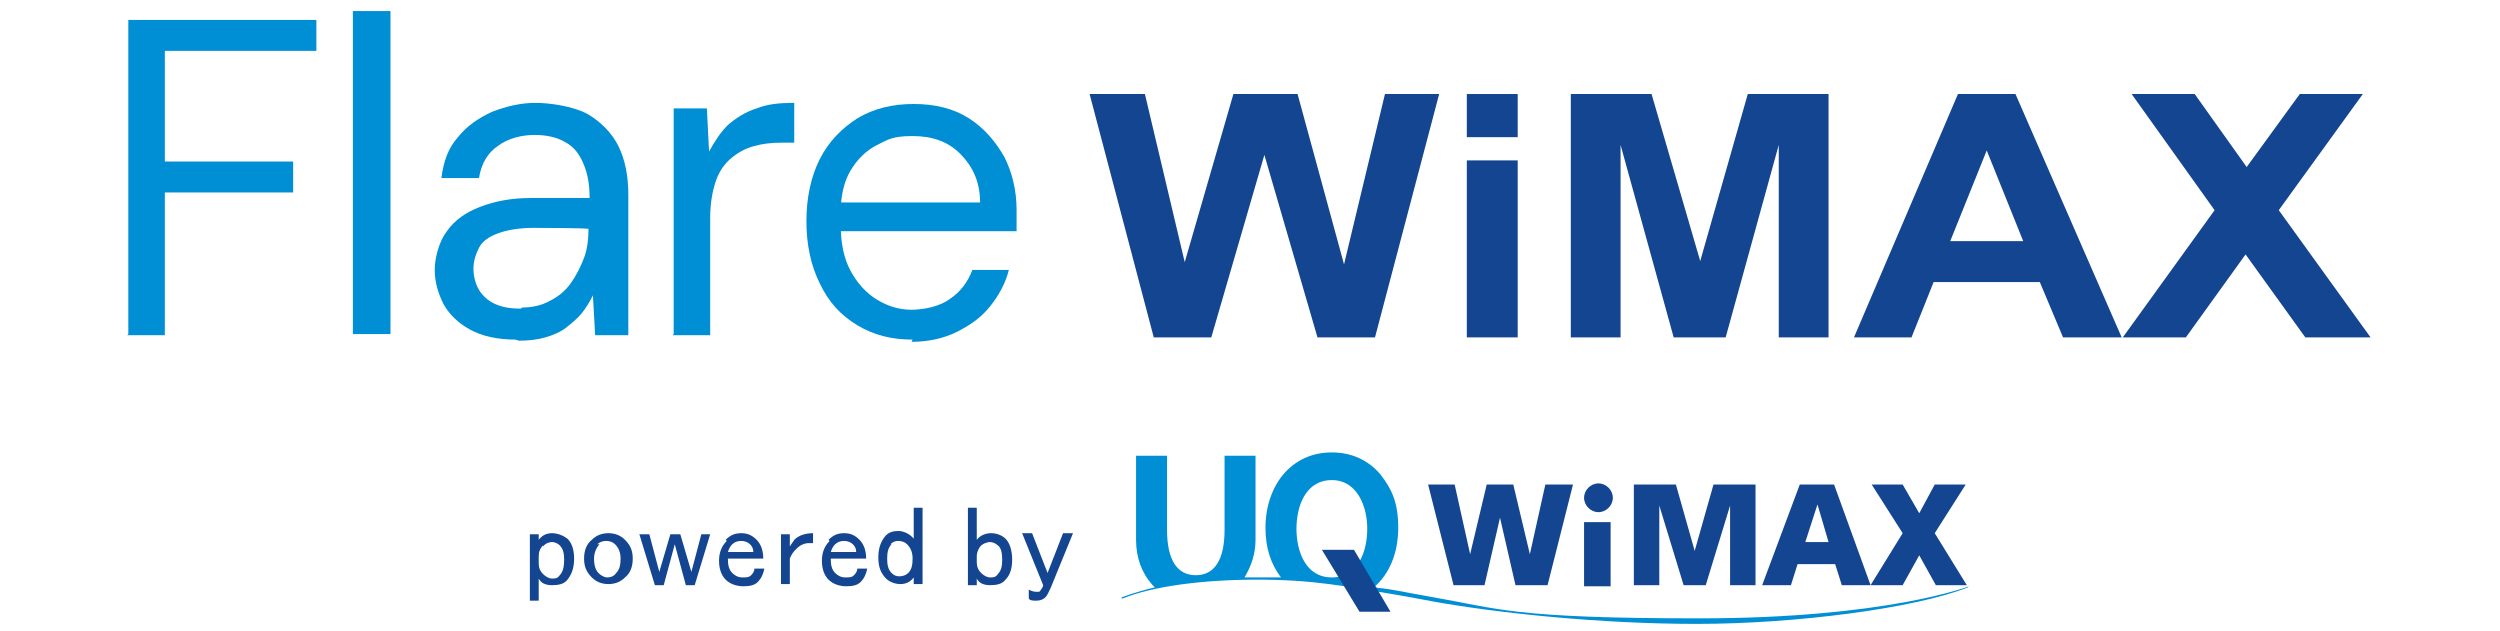 <?xml version="1.0" encoding="UTF-8"?>
<svg id="_レイヤー_1" data-name="レイヤー_1" xmlns="http://www.w3.org/2000/svg" version="1.1" viewBox="0 0 226 57">
  <!-- Generator: Adobe Illustrator 29.8.2, SVG Export Plug-In . SVG Version: 2.1.1 Build 3)  -->
  <defs>
    <style>
      .st0 {
        fill: #008ed5;
      }

      .st1 {
        fill: #144591;
      }
    </style>
  </defs>
  <g>
    <path class="st1" d="M144.5,43.7c-.7,0-1.3.6-1.3,1.3s.6,1.3,1.3,1.3,1.3-.6,1.3-1.3-.6-1.3-1.3-1.3"/>
    <polyline class="st1" points="138.3 50.1 136.8 43.8 134.4 43.8 132.9 50.1 131.5 43.8 129.1 43.8 131.4 52.9 134.2 52.9 135.6 46.8 137 52.9 139.9 52.9 142.2 43.8 139.7 43.8 138.3 50.1"/>
    <rect class="st1" x="143.2" y="47.2" width="2.4" height="5.8"/>
    <polyline class="st1" points="153.2 49.8 151.5 43.8 147.7 43.8 147.7 52.9 150 52.9 150 45.7 152.2 52.9 154.2 52.9 156.4 45.7 156.4 52.9 158.7 52.9 158.7 43.8 154.9 43.8 153.2 49.8"/>
    <polyline class="st1" points="177.8 52.9 174.9 48.2 177.7 43.8 174.9 43.8 173.5 46.4 172 43.8 169.2 43.8 172 48.2 169.1 52.9 172 52.9 173.5 50.2 175 52.9 177.8 52.9"/>
    <path class="st1" d="M165.3,49h-2.1l1.1-3.4,1,3.4M162.7,43.8l-3.4,9.1h2.6l.6-1.9h3.4l.6,1.9h2.6l-3.3-9.1h-3.1Z"/>
  </g>
  <g>
    <path class="st0" d="M120.4,43.4c2.3,0,3.2,2.4,3.2,4.4s-.8,4.4-3.2,4.4-3.2-2.4-3.2-4.4.8-4.4,3.2-4.4M178,53c0,0-7.5,2.9-24.4,2.9s-18.2-.9-24-1.9l-2.2-.4c-1-.2-2.1-.4-3.2-.5,1.4-1.2,2.2-3.1,2.2-5.4s-.6-3.5-1.6-4.8c-1.1-1.3-2.6-2-4.4-2s-3.3.7-4.4,2c-1,1.2-1.6,2.9-1.6,4.8s.5,3.3,1.4,4.5c-.5,0-.9,0-1.4,0-.7,0-1.3,0-1.9,0,.6-1,1-2.1,1-3.4v-7.6h-2.8v6.7c0,2.7-.9,4.1-2.6,4.1s-2.6-1.4-2.6-4.1v-6.7h-2.8v7.6c0,1.6.5,3,1.5,4.1,0,0,.1.1.2.2-1.7.4-2.7.8-3,.9,0,0,0,0,0,.1,0,0,0,0,.1,0,2.7-1.1,7.2-1.7,12.2-1.7s8,.6,13.3,1.5l2.7.5c5.6,1,14.8,2,23.7,2s19.7-1.4,24.5-3.3c0,0,0,0,0-.1,0,0,0,0-.1,0Z"/>
    <polyline class="st1" points="125.7 55.3 122.9 55.3 119.5 49.7 122.4 49.7 125.7 55.3"/>
  </g>
  <g>
    <path class="st1" d="M48.7,54.3h-.8v-6h.8v.5c.3-.4.7-.6,1.2-.6s1,.2,1.4.5c.4.4.6,1,.6,1.8s-.2,1.4-.6,1.9c-.3.4-.8.5-1.4.5s-1-.2-1.2-.6v2ZM49.1,49.3c-.3.3-.4.6-.4,1v.6c0,.4.1.7.4,1,.2.2.5.4.8.4s.5,0,.7-.3c.3-.3.4-.8.4-1.4s-.1-1-.4-1.3c-.2-.2-.5-.3-.7-.3s-.6.1-.8.4Z"/>
    <path class="st1" d="M53.5,48.8c.4-.4.9-.6,1.5-.6s1.1.2,1.5.6c.5.5.7,1,.7,1.7s-.2,1.3-.7,1.7c-.4.4-.9.6-1.5.6s-1.1-.2-1.5-.6c-.5-.5-.7-1-.7-1.7s.2-1.3.7-1.7ZM54.2,49.2c-.3.3-.5.8-.5,1.3s.1,1,.4,1.3c.2.2.5.4.8.4s.6-.1.8-.4c.3-.3.4-.7.4-1.3s-.2-1-.5-1.3c-.2-.2-.5-.3-.8-.3s-.6.1-.8.3Z"/>
    <path class="st1" d="M57.9,48.3h.8l.9,3.4,1-3.4h.9l1,3.4.9-3.4h.8l-1.4,4.6h-.8l-1-3.7-1,3.7h-.8l-1.4-4.6Z"/>
    <path class="st1" d="M65.6,48.8c.4-.4.8-.6,1.4-.6s1,.2,1.4.6c.4.4.6,1,.6,1.7h-3.2c0,.6.1,1,.4,1.3.2.2.5.4.9.4s.6,0,.8-.2c.2-.2.3-.4.3-.6h.9c-.1.5-.3.9-.5,1.1-.3.4-.8.5-1.4.5s-1.2-.2-1.6-.6c-.4-.4-.6-1-.6-1.7s.2-1.3.7-1.8ZM66.2,49.2c-.2.2-.3.4-.4.7h2.3c0-.3-.1-.5-.3-.7-.2-.2-.5-.3-.8-.3s-.6.1-.8.3Z"/>
    <path class="st1" d="M73.5,48.2v.9c-.1,0-.3,0-.4,0-.4,0-.8.2-1.1.5-.3.3-.5.6-.6.9v2.3h-.8v-4.5h.8v1.1c.1-.2.3-.4.4-.6.4-.4,1-.6,1.7-.6Z"/>
    <path class="st1" d="M74.9,48.8c.4-.4.8-.6,1.4-.6s1,.2,1.4.6c.4.4.6,1,.6,1.7h-3.2c0,.6.1,1,.4,1.3.2.2.5.4.9.4s.6,0,.8-.2c.2-.2.3-.4.3-.6h.9c-.1.5-.3.9-.5,1.1-.3.4-.8.5-1.4.5s-1.2-.2-1.6-.6c-.4-.4-.6-1-.6-1.7s.2-1.3.7-1.8ZM75.5,49.2c-.2.2-.3.4-.4.7h2.3c0-.3-.1-.5-.3-.7-.2-.2-.5-.3-.8-.3s-.6.1-.8.3Z"/>
    <path class="st1" d="M82.6,45.9h.8v6.9h-.8v-.6c-.3.4-.7.6-1.2.6s-1-.2-1.3-.5c-.5-.5-.7-1.1-.7-1.9s.2-1.4.6-1.9c.3-.4.8-.5,1.2-.5s1,.2,1.4.7v-3ZM80.6,49.2c-.3.3-.4.7-.4,1.3s.1,1,.4,1.3c.2.2.4.3.7.3s.6-.1.8-.3c.3-.3.4-.7.4-1.3s-.2-1-.5-1.3c-.2-.2-.5-.3-.8-.3s-.5.1-.7.3Z"/>
    <path class="st1" d="M87.5,45.9h.8v2.9c.3-.4.8-.6,1.3-.6s1,.2,1.3.5c.4.4.6,1.1.6,1.9s-.2,1.4-.6,1.8c-.3.4-.8.5-1.4.5s-1-.2-1.2-.6v.6h-.8v-6.9ZM88.7,49.3c-.2.2-.4.6-.4,1v.5c0,.4.1.7.4,1,.2.2.5.4.8.4s.5,0,.7-.3c.3-.3.4-.7.4-1.3s-.1-1.1-.4-1.3c-.2-.2-.5-.3-.7-.3s-.6.1-.9.4Z"/>
    <path class="st1" d="M92.4,48.2h.9l1.4,3.6,1.4-3.6h.9l-2,4.9c-.2.4-.3.7-.5.9-.2.2-.5.3-.8.3s-.6,0-.7-.2v-.8c.2.1.4.2.7.2s.3,0,.4-.2c.1-.1.2-.3.2-.4l-1.9-4.7Z"/>
  </g>
  <g>
    <g>
      <path class="st1" d="M104.3,30.5l-5.8-22h5l3.6,15.2,4.4-15.2h5.8l4.2,15.4,3.7-15.4h4.9l-5.8,22h-5.2l-4.8-16.5-4.8,16.5h-5.3Z"/>
      <path class="st1" d="M132.6,12.4v-3.9h4.6v3.9h-4.6ZM132.6,30.5v-16h4.6v16h-4.6Z"/>
      <path class="st1" d="M142,30.5V8.5h7.3l4.4,15.1,4.3-15.1h7.3v22h-4.5V13.1l-4.8,17.4h-4.7l-4.8-17.4v17.4h-4.5Z"/>
      <path class="st1" d="M191.8,30.5h-5.3l-2.1-5h-9.6l-2,5h-5.2l9.4-22h5.2l9.6,22ZM182.9,21.8l-3.3-8.2-3.3,8.2h6.6Z"/>
      <path class="st1" d="M191.9,30.5l8.3-11.5-7.5-10.5h5.7l4.7,6.6,4.8-6.6h5.7l-7.6,10.5,8.3,11.5h-5.9l-5.4-7.5-5.4,7.5h-5.8Z"/>
    </g>
    <g>
      <path class="st0" d="M11.6,30.2V1.8h17v2.8h-13.7v10h11.6v2.8h-11.6v12.9h-3.4Z"/>
      <path class="st0" d="M31.9,30.2V1h3.4v29.2h-3.4Z"/>
      <path class="st0" d="M46.6,30.7c-1.6,0-3-.3-4.1-.9-1.1-.6-1.9-1.4-2.4-2.3-.5-1-.8-2-.8-3.1s.4-2.6,1.1-3.5c.7-1,1.7-1.7,3-2.2,1.3-.5,2.8-.8,4.6-.8h5.3c0-1.3-.2-2.3-.6-3.2-.4-.9-.9-1.5-1.7-1.9-.7-.4-1.6-.6-2.7-.6s-2.4.3-3.3,1c-.9.6-1.5,1.6-1.7,2.9h-3.4c.2-1.5.6-2.7,1.5-3.7.8-1,1.8-1.7,3.1-2.3,1.3-.5,2.6-.8,3.9-.8s3.4.3,4.7,1c1.2.7,2.2,1.7,2.8,2.9.6,1.2.9,2.7.9,4.4v12.7h-3l-.2-3.6c-.3.6-.6,1.1-1,1.6-.4.5-.9.9-1.4,1.3-.5.4-1.2.7-1.9.9-.7.2-1.5.3-2.4.3ZM47.2,27.8c.9,0,1.8-.2,2.5-.6.8-.4,1.4-.9,1.9-1.6.5-.7.9-1.5,1.2-2.3.3-.8.4-1.7.4-2.6h0c0-.1-5-.1-5-.1-1.3,0-2.4.2-3.2.5-.8.3-1.4.7-1.7,1.3-.3.6-.5,1.2-.5,1.9s.2,1.4.5,1.9c.3.5.8,1,1.5,1.3.7.3,1.4.4,2.3.4Z"/>
      <path class="st0" d="M60.9,30.2V9.8h3l.2,3.9c.5-.9,1-1.7,1.7-2.4.7-.6,1.6-1.2,2.6-1.5,1-.4,2.1-.5,3.4-.5v3.6h-1.2c-.9,0-1.7.1-2.4.3-.8.2-1.5.6-2.1,1.1-.6.5-1.1,1.2-1.4,2.1-.3.9-.5,2-.5,3.3v10.6h-3.4Z"/>
      <path class="st0" d="M82.5,30.7c-1.9,0-3.5-.4-5-1.3-1.5-.9-2.6-2.1-3.4-3.8-.8-1.6-1.2-3.5-1.2-5.6s.4-4,1.2-5.6c.8-1.6,2-2.8,3.4-3.7,1.5-.9,3.2-1.3,5.1-1.3s3.6.4,5,1.3c1.4.9,2.4,2.1,3.2,3.5.7,1.4,1.1,3,1.1,4.8v.9c0,.3,0,.6,0,1h-16.5v-2.6h13.2c0-1.9-.7-3.3-1.8-4.4-1.1-1.1-2.5-1.6-4.3-1.6s-2.2.3-3.2.8c-1,.5-1.8,1.3-2.4,2.3-.6,1-.9,2.3-.9,3.8v1.1c0,1.7.3,3.1.9,4.2.6,1.1,1.4,2,2.4,2.6,1,.6,2,.9,3.1.9s2.6-.3,3.5-1c.9-.6,1.6-1.5,2-2.6h3.3c-.3,1.2-.9,2.3-1.7,3.3-.8,1-1.8,1.7-3,2.3-1.2.6-2.6.9-4.1.9Z"/>
    </g>
  </g>
</svg>